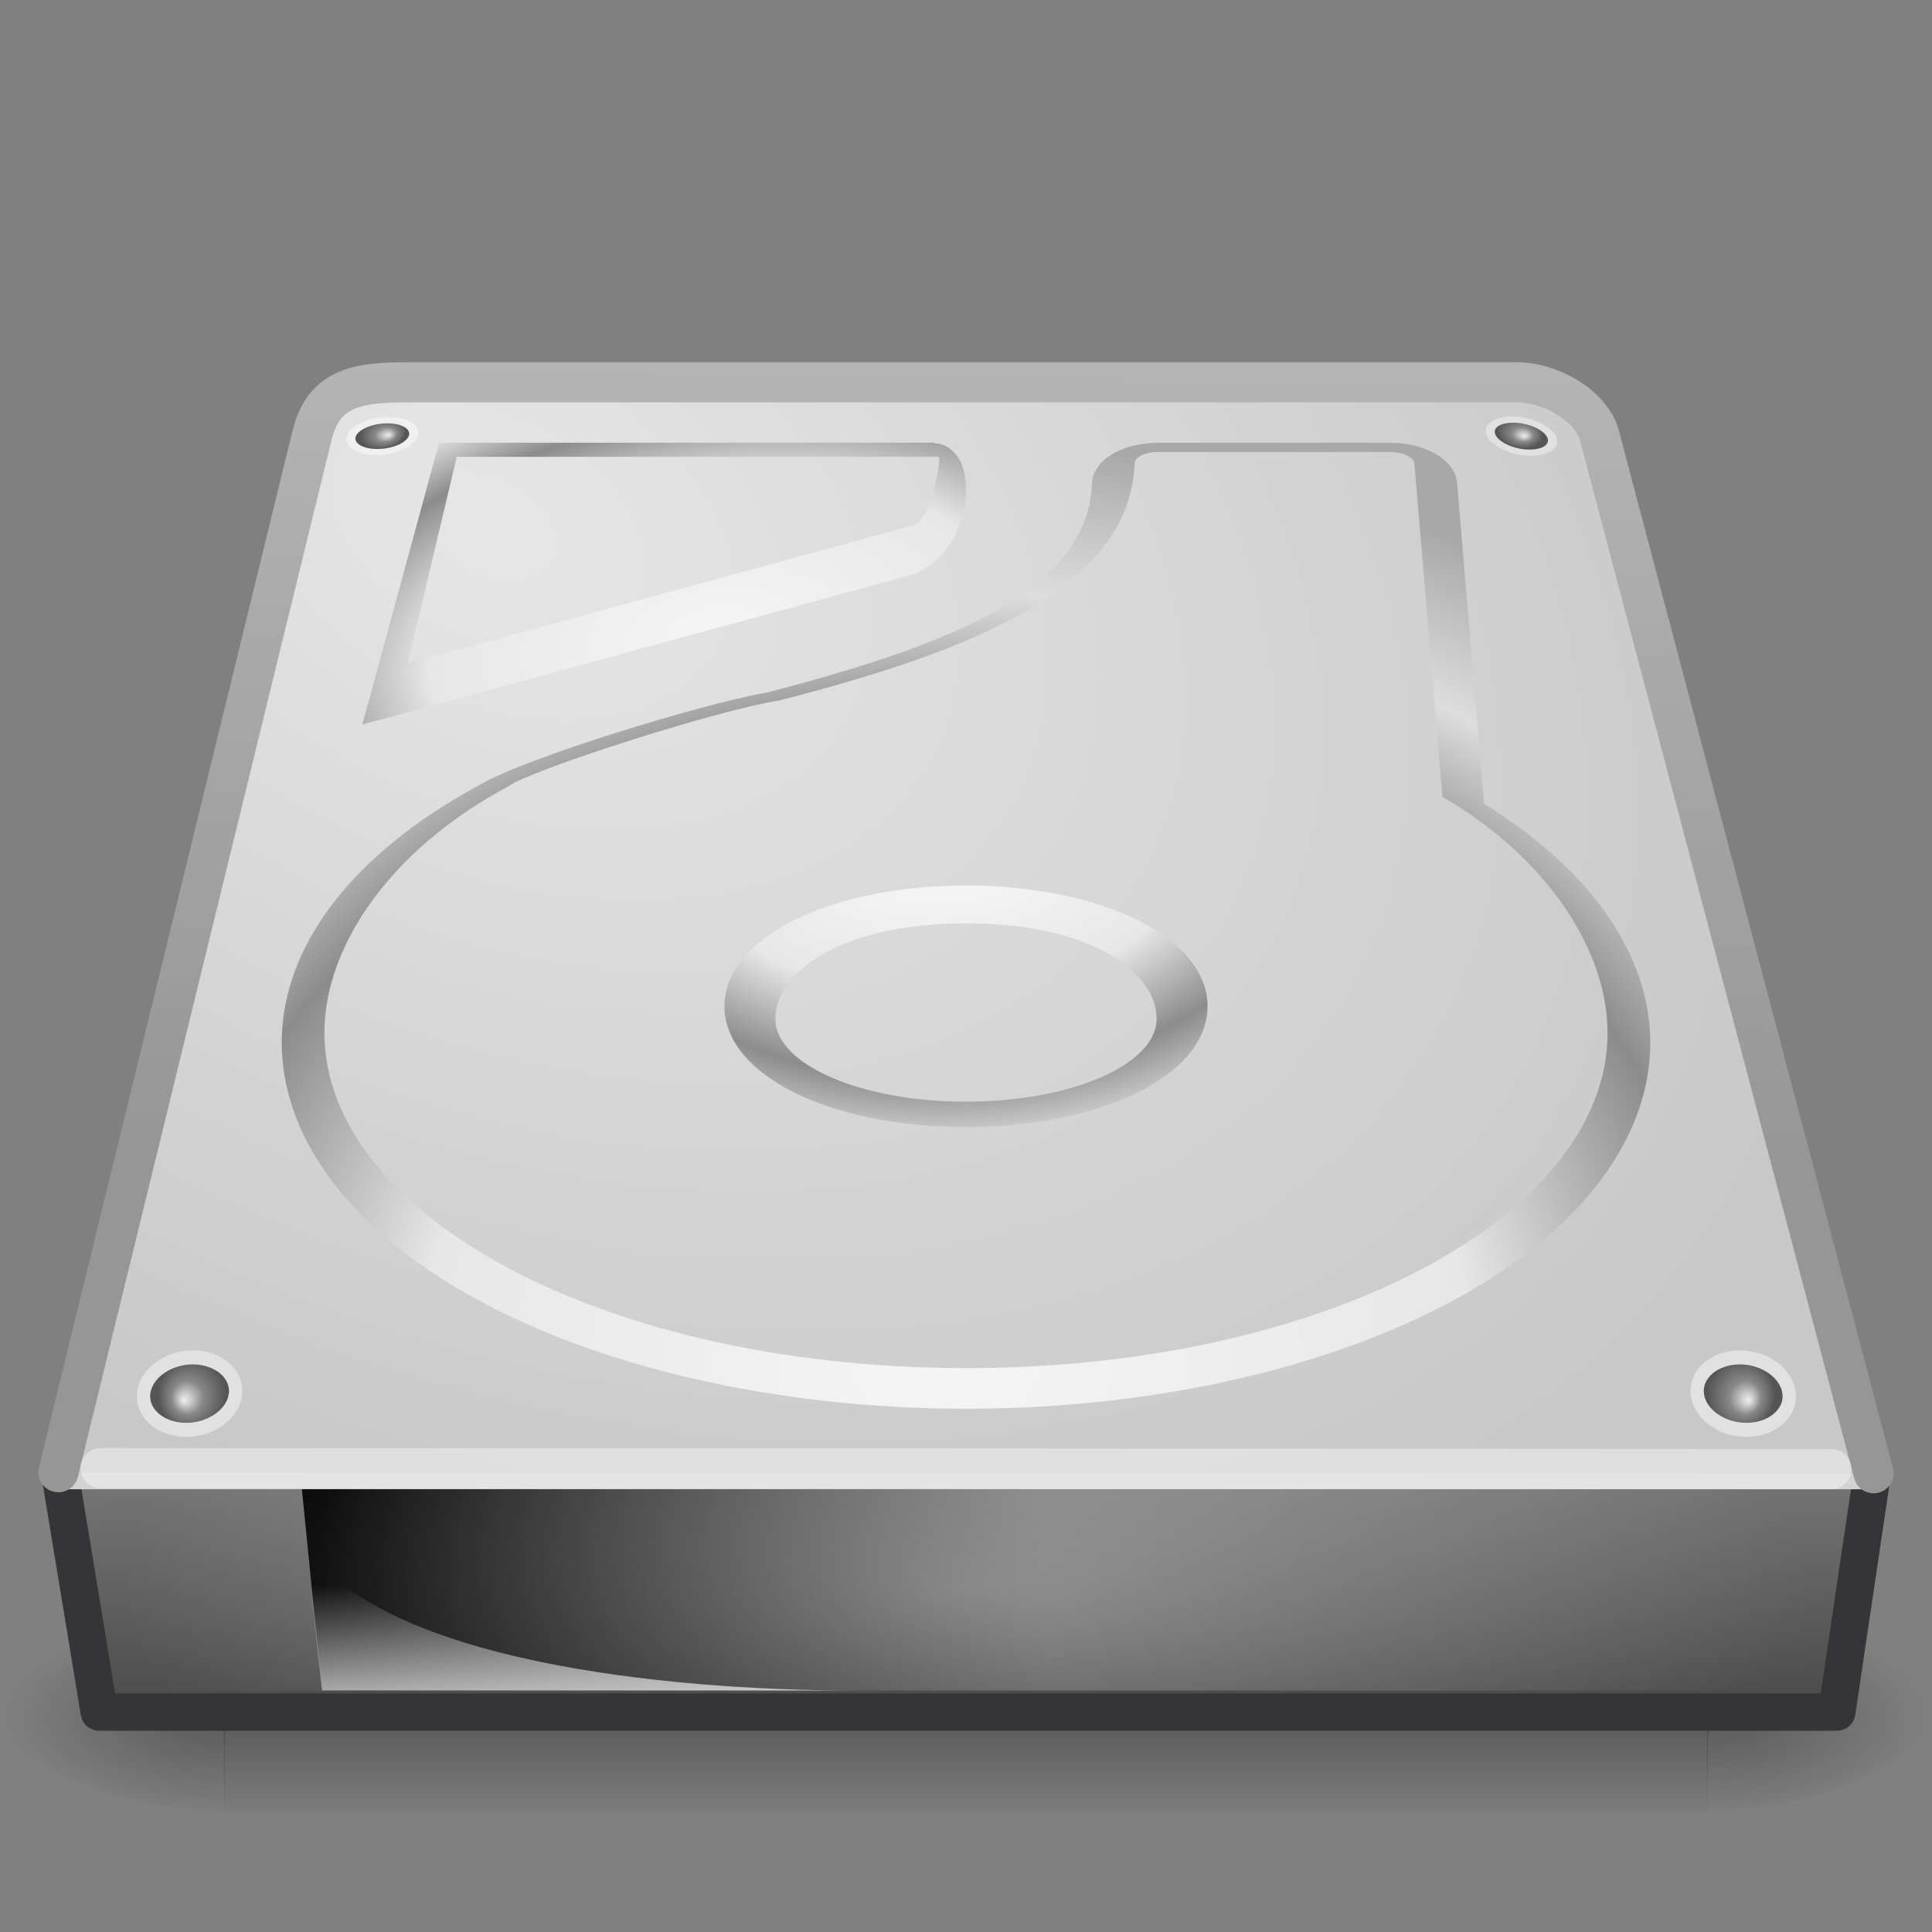 <?xml version="1.0" encoding="UTF-8"?>
<!-- Created with Inkscape (http://www.inkscape.org/) -->
<svg id="svg3786" width="48" height="48" version="1.0" xmlns="http://www.w3.org/2000/svg" xmlns:xlink="http://www.w3.org/1999/xlink">
 <rect width="100%" height="100%" fill="#808080" stroke="none"/>
 <defs id="defs3788">
  <radialGradient id="radialGradient4241" cx="113.07" cy="97.588" r="2.563" fx="113.67" fy="98" gradientUnits="userSpaceOnUse">
   <stop id="stop4243" style="stop-color:#eee" offset="0"/>
   <stop id="stop4245" style="stop-color:#cecece" offset=".16"/>
   <stop id="stop4247" style="stop-color:#888" offset=".468"/>
   <stop id="stop4249" style="stop-color:#555" offset="1"/>
  </radialGradient>
  <linearGradient id="linearGradient4035">
   <stop id="stop4037" style="stop-color:#f5f5f5" offset="0"/>
   <stop id="stop4039" style="stop-color:#e7e7e7" offset=".47"/>
   <stop id="stop4041" style="stop-color:#8c8c8c" offset=".693"/>
   <stop id="stop4043" style="stop-color:#ddd" offset=".835"/>
   <stop id="stop4045" style="stop-color:#a8a8a8" offset="1"/>
  </linearGradient>
  <linearGradient id="linearGradient5060">
   <stop id="stop5062" offset="0"/>
   <stop id="stop5064" style="stop-opacity:0" offset="1"/>
  </linearGradient>
  <radialGradient id="radialGradient2896" cx="24" cy="42" r="21" gradientTransform="matrix(1 -1.0652e-8 2.7813e-8 .357 1.0762e-6 24.5)" gradientUnits="userSpaceOnUse">
   <stop id="stop6312-6" style="stop-color:#fff" offset="0"/>
   <stop id="stop6314-6" style="stop-color:#fff;stop-opacity:0" offset="1"/>
  </radialGradient>
  <radialGradient id="radialGradient2902" cx="127.32" cy="143.83" r="78.728" gradientTransform="matrix(.191 -.025 .006 .101 -7.437 4.429)" gradientUnits="userSpaceOnUse" xlink:href="#linearGradient4035"/>
  <linearGradient id="linearGradient2905" x1="12.277" x2="12.222" y1="37.206" y2="33.759" gradientTransform="matrix(1.021 0 0 .899 -.025 8.978)" gradientUnits="userSpaceOnUse">
   <stop id="stop4238" style="stop-color:#eee" offset="0"/>
   <stop id="stop4240" style="stop-color:#eee;stop-opacity:0" offset="1"/>
  </linearGradient>
  <linearGradient id="linearGradient2908" x1="7.062" x2="24.688" y1="35.281" y2="35.281" gradientTransform="matrix(1.021 0 0 .899 .787 7.787)" gradientUnits="userSpaceOnUse" xlink:href="#linearGradient5060"/>
  <radialGradient id="radialGradient2920" cx="142.62" cy="191.85" r="78.728" gradientTransform="matrix(.185 0 0 -.131 -3.111 45.048)" gradientUnits="userSpaceOnUse">
   <stop id="stop7611" style="stop-color:#fff" offset="0"/>
   <stop id="stop7677" style="stop-color:#e7e7e7" offset=".47"/>
   <stop id="stop7613" style="stop-color:#8c8c8c" offset=".672"/>
   <stop id="stop7617" style="stop-color:#ddd" offset=".835"/>
   <stop id="stop7615" style="stop-color:#a8a8a8" offset="1"/>
  </radialGradient>
  <radialGradient id="radialGradient2923" cx="141.75" cy="206.43" r="78.728" gradientTransform="matrix(.352 -.005 .003 .289 -27.024 -25.218)" gradientUnits="userSpaceOnUse" xlink:href="#linearGradient4035"/>
  <radialGradient id="radialGradient2927" cx="11.734" cy="8.49" r="23.048" gradientTransform="matrix(1.377 .697 -.468 .924 -.049 -2.939)" gradientUnits="userSpaceOnUse">
   <stop id="stop7064" style="stop-color:#e6e6e6" offset="0"/>
   <stop id="stop7060" style="stop-color:#c8c8c8" offset="1"/>
  </radialGradient>
  <linearGradient id="linearGradient2929" x1="17.814" x2="18.073" y1="29.797" y2="10" gradientTransform="translate(0 -1)" gradientUnits="userSpaceOnUse">
   <stop id="stop3486" style="stop-color:#969696" offset="0"/>
   <stop id="stop3488" style="stop-color:#b4b4b4" offset="1"/>
  </linearGradient>
  <linearGradient id="linearGradient2933" x1="29.938" x2="30" y1="41" y2="50" gradientTransform="matrix(1.002 0 0 .76 -5.051 4.936)" gradientUnits="userSpaceOnUse">
   <stop id="stop2223" style="stop-color:#7a7a7a" offset="0"/>
   <stop id="stop2219" style="stop-color:#474747" offset="1"/>
  </linearGradient>
  <radialGradient id="radialGradient2936" cx="605.71" cy="486.65" r="117.14" gradientTransform="matrix(-.045 0 0 .021 32.611 32.451)" gradientUnits="userSpaceOnUse" xlink:href="#linearGradient5060"/>
  <radialGradient id="radialGradient2939" cx="605.71" cy="486.65" r="117.14" gradientTransform="matrix(.045 0 0 .021 15.389 32.451)" gradientUnits="userSpaceOnUse" xlink:href="#linearGradient5060"/>
  <linearGradient id="linearGradient2942" x1="302.86" x2="302.86" y1="366.65" y2="609.51" gradientTransform="matrix(.076 0 0 .021 -3.597 32.451)" gradientUnits="userSpaceOnUse">
   <stop id="stop5050" style="stop-opacity:0" offset="0"/>
   <stop id="stop5056" offset=".5"/>
   <stop id="stop5052" style="stop-opacity:0" offset="1"/>
  </linearGradient>
  <radialGradient id="radialGradient2947" cx="113.07" cy="97.588" r="2.563" fx="113.67" fy="98" gradientTransform="matrix(.329 0 0 .35 6.055 .494)" gradientUnits="userSpaceOnUse" xlink:href="#radialGradient4241"/>
  <radialGradient id="radialGradient2953" cx="113.07" cy="97.588" r="2.563" fx="113.67" fy="98" gradientTransform="matrix(.223 .034 -.023 .149 14.791 -7.632)" gradientUnits="userSpaceOnUse" xlink:href="#radialGradient4241"/>
  <radialGradient id="radialGradient2959" cx="113.07" cy="97.588" r="2.563" fx="113.67" fy="98" gradientTransform="matrix(.223 -.038 .025 .149 -18.146 .532)" gradientUnits="userSpaceOnUse" xlink:href="#radialGradient4241"/>
  <radialGradient id="radialGradient2965" cx="113.07" cy="97.588" r="2.563" fx="113.67" fy="98" gradientTransform="matrix(-.329 0 0 .35 41.963 .494)" gradientUnits="userSpaceOnUse" xlink:href="#radialGradient4241"/>
 </defs>
 <rect id="rect2723" x="5.565" y="40" width="36.869" height="5" style="fill:url(#linearGradient2942);opacity:.3"/>
 <path id="path2725" d="m42.417 40v5c2.309 0.009 5.583-1.12 5.583-2.5s-2.577-2.499-5.583-2.499z" style="fill:url(#radialGradient2939);opacity:.3"/>
 <path id="path2727" d="m5.583 40v5c-2.309 0.009-5.583-1.12-5.583-2.5s2.577-2.499 5.583-2.499z" style="fill:url(#radialGradient2936);opacity:.3"/>
 <path id="rect6431" d="m1.464 36.464h45.072l-0.901 6.072h-43.169l-1.001-6.072z" style="enable-background:new;fill-rule:evenodd;fill:url(#linearGradient2933);stroke-linecap:round;stroke-linejoin:round;stroke-width:.928;stroke:#353537"/>
 <rect id="rect6381" x="1.5" y="36" width="45" height="1" style="enable-background:new;fill-rule:evenodd;fill:#d2d2d3"/>
 <path id="path6345" d="m46.55 36.602-6.81-25.774c-0.193-0.734-1.201-1.33-2.049-1.33h-27.617c-1.303 0-2.049 0.199-2.324 1.33l-6.3 25.749" style="fill:url(#radialGradient2927);stroke-linecap:round;stroke-linejoin:round;stroke-width:.996;stroke:url(#linearGradient2929)"/>
 <path id="path7046" d="m45.5 36.5-43-0.024" style="fill:none;opacity:.4;stroke-linecap:round;stroke:#fff"/>
 <path id="path9001" d="m40.971 25.374c-0.218-1.998-1.677-3.903-4.1-5.407-0.049-0.578-0.67-7.97-0.67-7.97-0.048-0.568-0.772-0.997-1.685-0.997h-5.731c-0.92 0-1.631 0.435-1.654 1.011-0.105 2.603-3.312 3.962-8.096 5.199-1.676 0.29-6.046 1.655-7.049 2.254-2.952 1.574-4.713 3.671-4.957 5.91-0.222 2.036 0.845 4.074 3.004 5.737 3.16 2.435 8.381 3.889 13.967 3.889 5.586 0 10.807-1.454 13.968-3.889 1.972-1.519 3.033-3.351 3.033-5.208 0-0.176-0.01-0.353-0.029-0.529h5.7e-5zm-16.972 8.616c-9.303 0-16.427-4.08-15.912-8.81 0.222-2.039 1.854-4.216 4.557-5.651 0.506-0.381 5.077-1.865 6.717-2.126 4.545-1.172 8.701-2.693 8.831-5.899 0.006-0.153 0.268-0.275 0.592-0.275h5.731c0.332 0 0.612 0.128 0.625 0.285l0.696 8.282c2.409 1.396 3.868 3.479 4.076 5.384 0.516 4.73-6.608 8.81-15.912 8.81z" style="fill:url(#radialGradient2923)"/>
 <path id="path9003" d="m24 28c-3.365 0-5.945-1.267-5.999-2.948-4.28e-4 -0.018-8.46e-4 -0.036-8.46e-4 -0.054 0-0.608 0.338-1.187 0.981-1.676 1.087-0.828 2.963-1.322 5.02-1.322 2.056 0 3.932 0.494 5.019 1.322 0.661 0.504 1 1.102 0.98 1.73-0.055 1.681-2.635 2.948-5.999 2.948v3e-6zm0-5.06c-3.162 0-4.773 1.256-4.735 2.402 0.037 1.129 2.156 2.03 4.735 2.03s4.698-0.902 4.735-2.03c0.037-1.147-1.573-2.402-4.735-2.402z" style="fill:url(#radialGradient2920)"/>
 <path id="path9007" d="m6.016 34.619c-0.042 0.595-0.663 1.081-1.388 1.081-0.725 0-1.273-0.485-1.225-1.081 0.048-0.592 0.67-1.07 1.387-1.07 0.718 2.81e-4 1.267 0.478 1.226 1.07z" style="fill:#e1e1e1"/>
 <path id="path9009" d="m5.547 34.201c0.066 0.076 0.142 0.197 0.142 0.357 0 0.012-6.602e-4 0.023-0.001 0.035-0.029 0.41-0.514 0.757-1.06 0.757-0.311 0-0.595-0.114-0.759-0.305-0.071-0.081-0.152-0.216-0.137-0.396 0.033-0.407 0.518-0.751 1.059-0.751 0.308 2.8e-4 0.591 0.113 0.757 0.302h2.6e-6z" style="fill:url(#radialGradient2965)"/>
 <path id="path9019" d="m8.614 10.982c0.071 0.249 0.526 0.385 1.016 0.302 0.49-0.083 0.826-0.352 0.751-0.6-0.075-0.247-0.53-0.38-1.015-0.298-0.486 0.082-0.822 0.348-0.752 0.596z" style="fill:#f0f0f0"/>
 <path id="path9021" d="m8.901 10.75c-0.039 0.04-0.082 0.1-0.07 0.169 8.287e-4 0.005 0.002 0.01 0.003 0.015 0.049 0.172 0.402 0.264 0.771 0.202 0.21-0.035 0.394-0.116 0.492-0.216 0.042-0.043 0.087-0.11 0.064-0.184-0.052-0.17-0.404-0.261-0.77-0.199-0.209 0.035-0.392 0.116-0.49 0.215l-1.8e-6 1e-6z" style="fill:url(#radialGradient2959)"/>
 <path id="path9025" d="m36.912 10.697c-0.011 0.259 0.378 0.531 0.87 0.607 0.491 0.076 0.895-0.074 0.901-0.334 0.006-0.258-0.383-0.527-0.87-0.602-0.487-0.075-0.89 0.072-0.901 0.329z" style="fill:#e1e1e1"/>
 <path id="path9027" d="m37.258 10.567c-0.05 0.025-0.109 0.069-0.12 0.138-7.6e-4 0.005-0.001 0.01-0.001 0.015-0.008 0.178 0.299 0.377 0.668 0.434 0.211 0.032 0.411 0.014 0.535-0.051 0.053-0.027 0.117-0.077 0.119-0.155 0.004-0.177-0.302-0.375-0.668-0.431-0.209-0.032-0.408-0.013-0.533 0.05l-2e-6 -1e-6z" style="fill:url(#radialGradient2953)"/>
 <path id="rect8993" d="m7.5 37h18.5v5h-18l-0.5-5z" style="fill-rule:evenodd;fill:url(#linearGradient2908)"/>
 <path id="path8995" d="m8 42-0.4-3.606c1.875 2.858 8.873 3.606 13.613 3.606h-13.213z" style="fill-rule:evenodd;fill:url(#linearGradient2905);opacity:.811"/>
 <path id="path9039" d="m10.907 11-0.103 0.381-1.542 5.671-0.262 0.948 0.764-0.204 12.995-3.544 0.041-0.018 0.034-0.018c0.688-0.354 1.056-1.07 1.143-1.728 0.043-0.329 0.03-0.651-0.083-0.948-0.107-0.281-0.384-0.531-0.675-0.523v-0.018h-0.048-11.955-0.31l3.3e-5 1e-6zm0.44 0.35h11.977c0.006 0.048 0.019 0.074 0.007 0.165-0.038 0.285-0.199 1.305-0.605 1.527l-12.596 3.438 1.218-5.13h3.91e-4z" style="fill:url(#radialGradient2902)"/>
 <path id="path9091" d="m42.002 34.619c0.042 0.595 0.663 1.081 1.388 1.081 0.725 0 1.273-0.485 1.225-1.081-0.048-0.592-0.67-1.07-1.387-1.07-0.718 2.81e-4 -1.267 0.478-1.226 1.07z" style="fill:#e1e1e1"/>
 <path id="path9093" d="m42.471 34.201c-0.066 0.076-0.142 0.197-0.142 0.357 0 0.012 6.6e-4 0.023 0.001 0.035 0.029 0.41 0.514 0.757 1.06 0.757 0.311 0 0.595-0.114 0.759-0.305 0.071-0.081 0.152-0.216 0.137-0.396-0.033-0.407-0.518-0.751-1.059-0.751-0.308 2.8e-4 -0.591 0.113-0.756 0.302h-2e-6z" style="fill:url(#radialGradient2947)"/>
 <rect id="rect6300-3" x="3" y="37" width="42" height="5" style="fill:url(#radialGradient2896);opacity:.3"/>
</svg>
